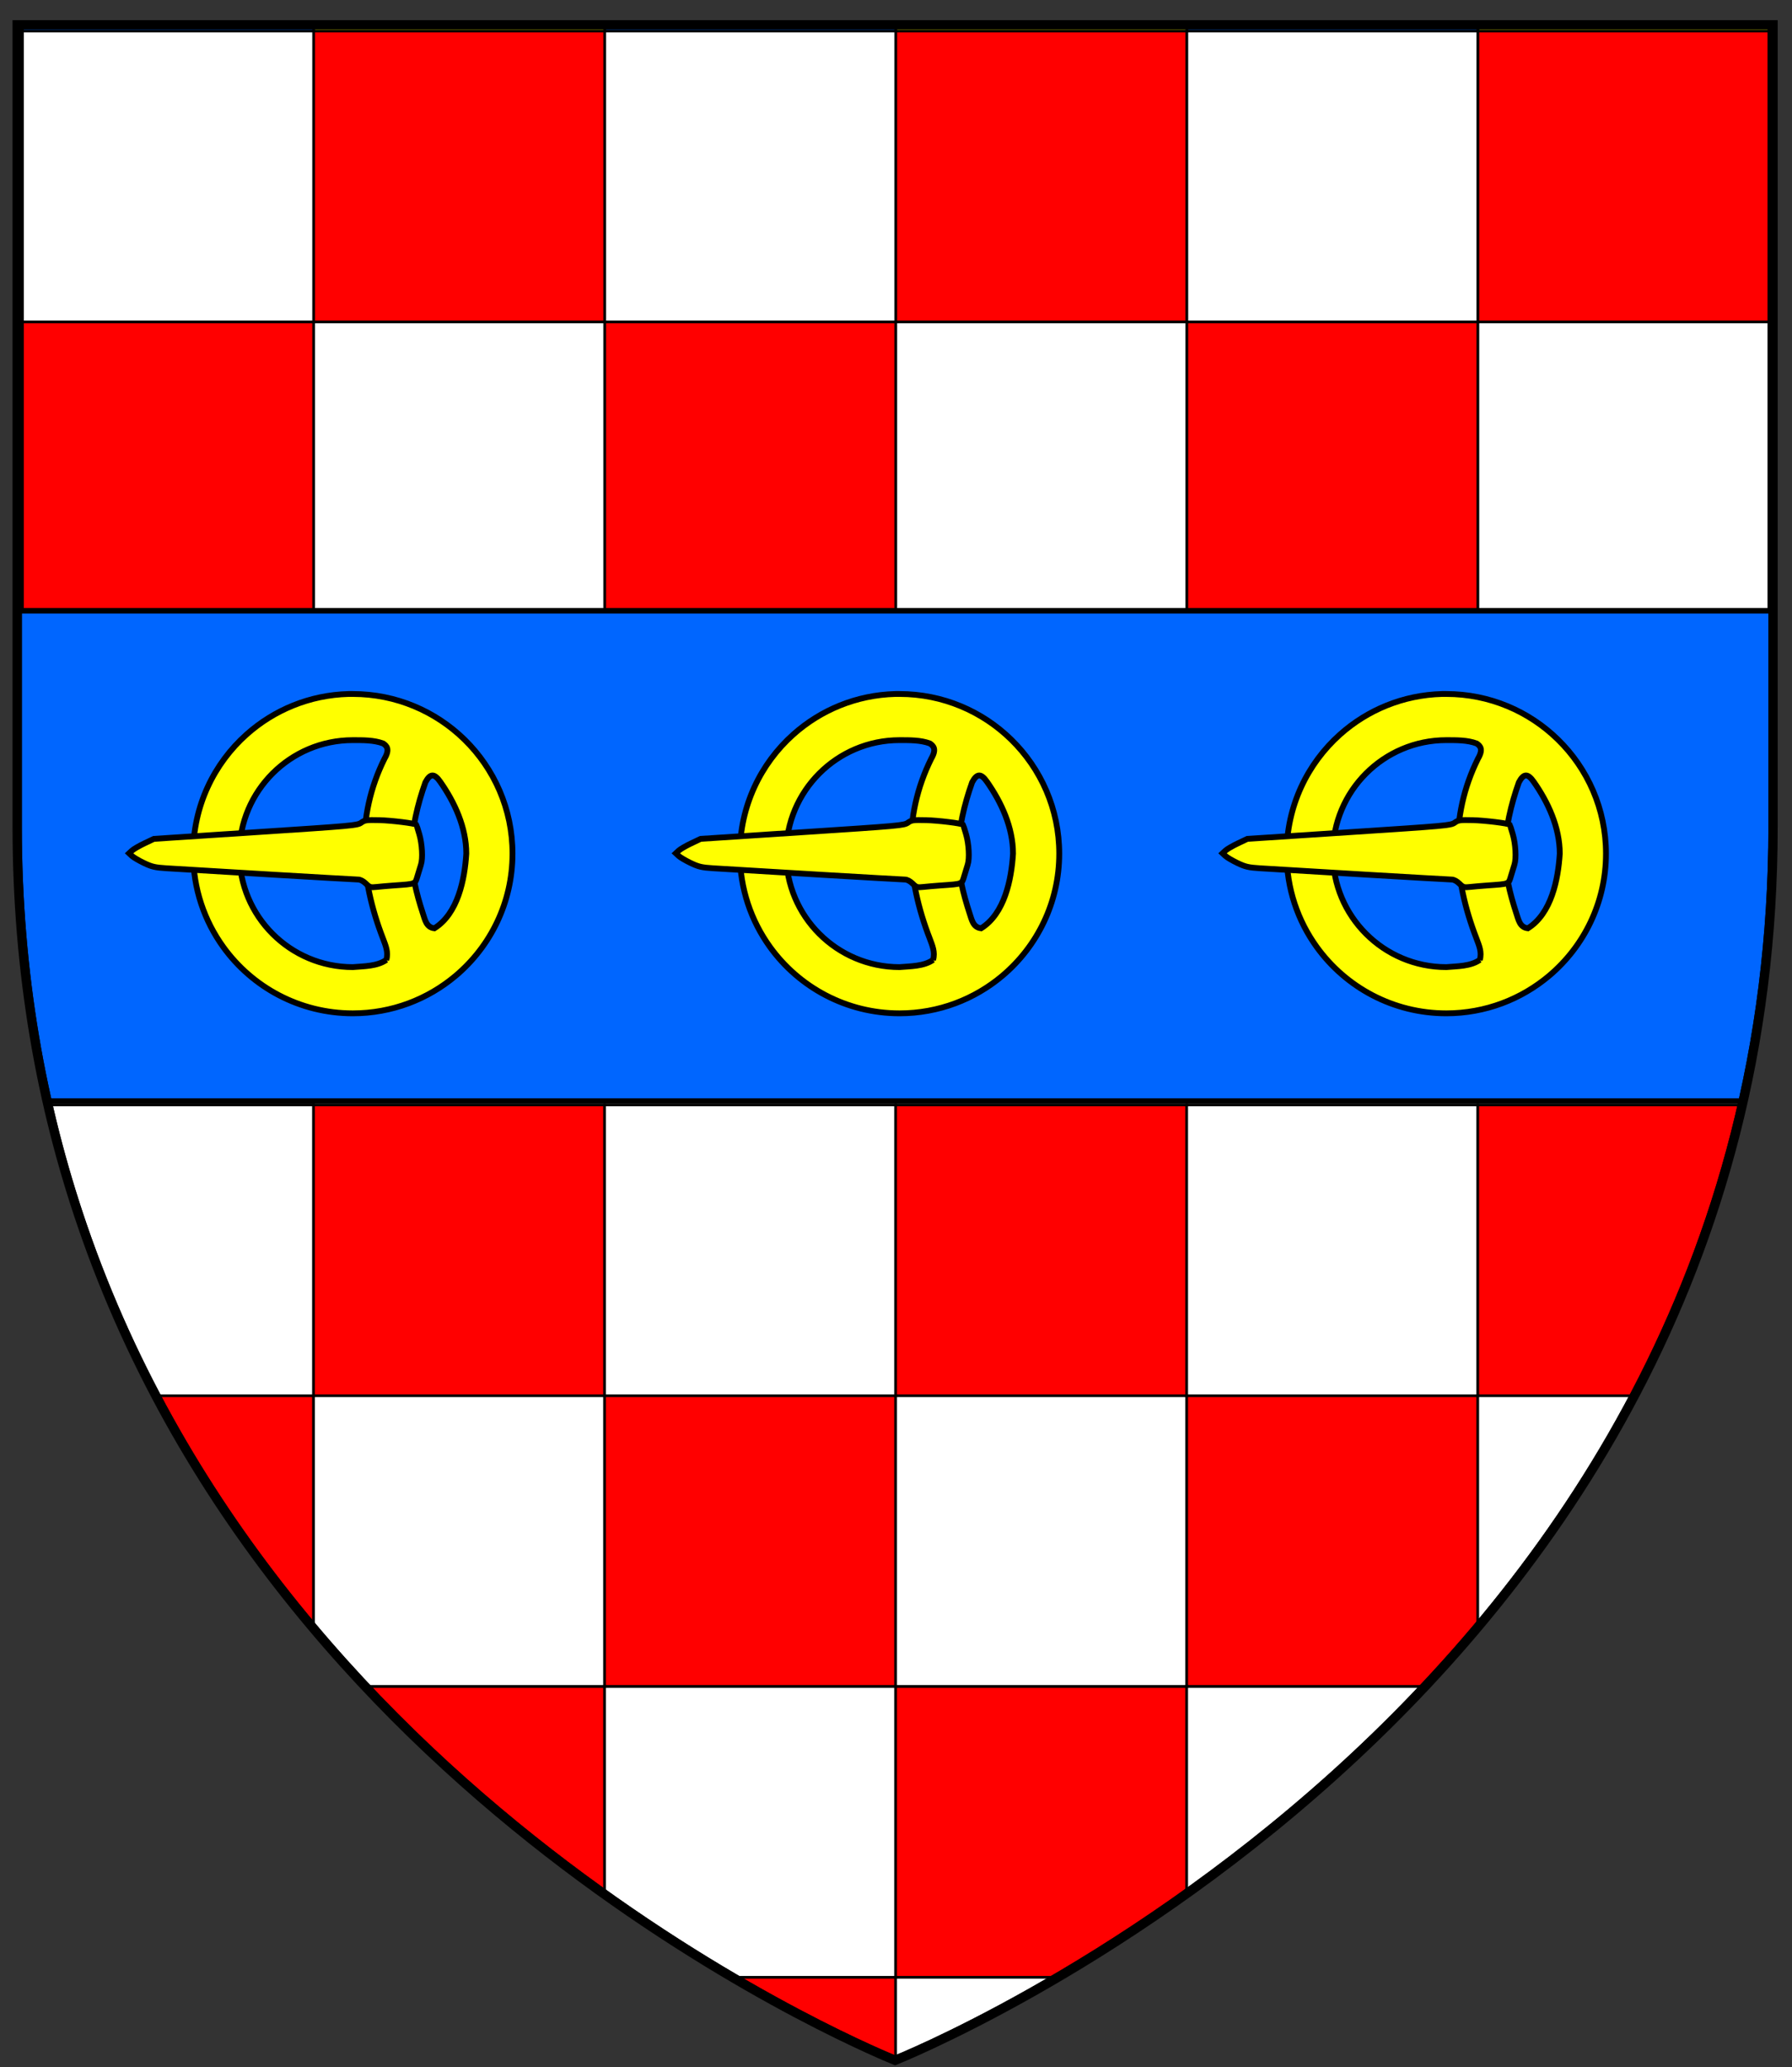 <?xml version="1.0" encoding="UTF-8" standalone="no"?>
<!-- Created with Inkscape (http://www.inkscape.org/) -->

<svg
   xmlns:dc="http://purl.org/dc/elements/1.1/"
   xmlns:cc="http://creativecommons.org/ns#"
   xmlns:rdf="http://www.w3.org/1999/02/22-rdf-syntax-ns#"
   xmlns:svg="http://www.w3.org/2000/svg"
   xmlns="http://www.w3.org/2000/svg"
   xmlns:xlink="http://www.w3.org/1999/xlink"
   xmlns:sodipodi="http://sodipodi.sourceforge.net/DTD/sodipodi-0.dtd"
   xmlns:inkscape="http://www.inkscape.org/namespaces/inkscape"
   width="163mm"
   height="188mm"
   viewBox="0 0 163 188"
   version="1.1"
   id="svg8"
   inkscape:version="0.92.2 (5c3e80d, 2017-08-06)"
   sodipodi:docname="Gedding arms.svg">
  <rect x="0" y="0" width="163" height="188" fill="#333333" stroke="none"/>
  <defs
     id="defs2">
    <clipPath
       clipPathUnits="userSpaceOnUse"
       id="clipPath6207">
      <g
         id="g6211"
         inkscape:label="Layer 1"
         transform="matrix(0.282,0,0,0.282,-18.614,73.196)"
         style="fill:none">
        <path
           sodipodi:nodetypes="ccscssc"
           inkscape:connector-curvature="0"
           id="path6209"
           d="M 79.678,149.817 H 646.036 v 258.584 c 0,285.486 -283.178,397.82 -283.178,397.82 0,0 -196.716,-78.036 -262.234,-269.318 C 87.533,498.684 79.678,455.944 79.678,408.401 Z"
           style="opacity:1;fill:none;fill-opacity:1;fill-rule:nonzero;stroke:#000000;stroke-width:3;stroke-linecap:round;stroke-miterlimit:4;stroke-dasharray:none;stroke-opacity:1" />
      </g>
    </clipPath>
    <clipPath
       clipPathUnits="userSpaceOnUse"
       id="clipPath6369">
      <g
         id="g6373"
         inkscape:label="Layer 1"
         transform="matrix(0.282,0,0,0.282,-19.836,70.351)"
         style="fill:none">
        <path
           sodipodi:nodetypes="ccscssc"
           inkscape:connector-curvature="0"
           id="path6371"
           d="M 79.678,149.817 H 646.036 v 258.584 c 0,285.486 -283.178,397.82 -283.178,397.82 0,0 -196.716,-78.036 -262.234,-269.318 C 87.533,498.684 79.678,455.944 79.678,408.401 Z"
           style="opacity:1;fill:none;fill-opacity:1;fill-rule:nonzero;stroke:#000000;stroke-width:3;stroke-linecap:round;stroke-miterlimit:4;stroke-dasharray:none;stroke-opacity:1" />
      </g>
    </clipPath>
    <clipPath
       clipPathUnits="userSpaceOnUse"
       id="clipPath6551">
      <g
         id="g6555"
         inkscape:label="Layer 1"
         transform="matrix(0.282,0,0,0.282,-22.657,68.235)"
         style="fill:none">
        <path
           sodipodi:nodetypes="ccscssc"
           inkscape:connector-curvature="0"
           id="path6553"
           d="M 79.678,149.817 H 646.036 v 258.584 c 0,285.486 -283.178,397.82 -283.178,397.82 0,0 -196.716,-78.036 -262.234,-269.318 C 87.533,498.684 79.678,455.944 79.678,408.401 Z"
           style="opacity:1;fill:none;fill-opacity:1;fill-rule:nonzero;stroke:#000000;stroke-width:3;stroke-linecap:round;stroke-miterlimit:4;stroke-dasharray:none;stroke-opacity:1" />
      </g>
    </clipPath>
    <clipPath
       id="clipPath23980"
       clipPathUnits="userSpaceOnUse">
      <g
         style="fill:none"
         transform="matrix(0.282,0,0,0.282,-20.907,69.41)"
         inkscape:label="Layer 1"
         id="g23984">
        <path
           style="opacity:1;fill:none;fill-opacity:1;fill-rule:nonzero;stroke:#000000;stroke-width:3;stroke-linecap:round;stroke-miterlimit:4;stroke-dasharray:none;stroke-opacity:1"
           d="M 79.678,149.817 H 646.036 v 258.584 c 0,285.486 -283.178,397.82 -283.178,397.82 0,0 -196.716,-78.036 -262.234,-269.318 C 87.533,498.684 79.678,455.944 79.678,408.401 Z"
           id="path23982"
           inkscape:connector-curvature="0"
           sodipodi:nodetypes="ccscssc" />
      </g>
    </clipPath>
    <clipPath
       id="clipPath23980-6"
       clipPathUnits="userSpaceOnUse">
      <g
         style="fill:none"
         transform="matrix(0.282,0,0,0.282,-20.907,69.41)"
         inkscape:label="Layer 1"
         id="g23984-0">
        <path
           style="opacity:1;fill:none;fill-opacity:1;fill-rule:nonzero;stroke:#000000;stroke-width:3;stroke-linecap:round;stroke-miterlimit:4;stroke-dasharray:none;stroke-opacity:1"
           d="M 79.678,149.817 H 646.036 v 258.584 c 0,285.486 -283.178,397.82 -283.178,397.82 0,0 -196.716,-78.036 -262.234,-269.318 C 87.533,498.684 79.678,455.944 79.678,408.401 Z"
           id="path23982-0"
           inkscape:connector-curvature="0"
           sodipodi:nodetypes="ccscssc" />
      </g>
    </clipPath>
    <linearGradient
       id="linearGradient2893">
      <stop
         id="stop2895"
         offset="0"
         style="stop-color:white;stop-opacity:0.314;" />
      <stop
         style="stop-color:white;stop-opacity:0.251;"
         offset="0.19"
         id="stop2897" />
      <stop
         id="stop2901"
         offset="0.6"
         style="stop-color:#6b6b6b;stop-opacity:0.125;" />
      <stop
         id="stop2899"
         offset="1"
         style="stop-color:black;stop-opacity:0.125;" />
    </linearGradient>
    <linearGradient
       id="linearGradient2885">
      <stop
         style="stop-color:white;stop-opacity:1;"
         offset="0"
         id="stop2887" />
      <stop
         id="stop2891"
         offset="0.229"
         style="stop-color:white;stop-opacity:1;" />
      <stop
         style="stop-color:black;stop-opacity:1;"
         offset="1"
         id="stop2889" />
    </linearGradient>
    <linearGradient
       id="linearGradient2955">
      <stop
         style="stop-color:#fd0000;stop-opacity:1;"
         offset="0"
         id="stop2867" />
      <stop
         id="stop2873"
         offset="0.5"
         style="stop-color:#e77275;stop-opacity:0.659;" />
      <stop
         id="stop2959"
         offset="1"
         style="stop-color:black;stop-opacity:0.323;" />
    </linearGradient>
    <radialGradient
       gradientUnits="userSpaceOnUse"
       gradientTransform="matrix(-4.167939e-4,2.183,-1.884,-3.599562e-4,615.597,-289.121)"
       r="300"
       fy="218.901"
       fx="225.524"
       cy="218.901"
       cx="225.524"
       id="radialGradient2961"
       xlink:href="#linearGradient2955"
       inkscape:collect="always" />
    <polygon
       points="0,-1 0.588,0.809 -0.951,-0.309 0.951,-0.309 -0.588,0.809 0,-1 "
       transform="scale(53,53)"
       id="star" />
    <clipPath
       id="clip">
      <path
         id="path10"
         d="M 0,-200 L 0,600 L 300,600 L 300,-200 L 0,-200 z " />
    </clipPath>
    <radialGradient
       r="300"
       fy="218.901"
       fx="225.524"
       cy="218.901"
       cx="225.524"
       gradientTransform="matrix(-4.167939e-4,2.183,-1.884,-3.599562e-4,615.597,-289.121)"
       gradientUnits="userSpaceOnUse"
       id="radialGradient1911"
       xlink:href="#linearGradient2955"
       inkscape:collect="always" />
    <radialGradient
       r="300"
       fy="218.901"
       fx="225.524"
       cy="218.901"
       cx="225.524"
       gradientTransform="matrix(0,1.749,-1.593,-1.049767e-7,551.788,-191.29)"
       gradientUnits="userSpaceOnUse"
       id="radialGradient2865"
       xlink:href="#linearGradient2955"
       inkscape:collect="always" />
    <radialGradient
       r="300"
       fy="218.901"
       fx="225.524"
       cy="218.901"
       cx="225.524"
       gradientTransform="matrix(0,1.386,-1.323,-5.741131e-8,-158.082,-109.541)"
       gradientUnits="userSpaceOnUse"
       id="radialGradient2871"
       xlink:href="#linearGradient2955"
       inkscape:collect="always" />
    <radialGradient
       r="300"
       fy="226.331"
       fx="221.445"
       cy="226.331"
       cx="221.445"
       gradientTransform="matrix(1.353,0,0,1.349,-77.629,-85.747)"
       gradientUnits="userSpaceOnUse"
       id="radialGradient3163"
       xlink:href="#linearGradient2893"
       inkscape:collect="always" />
    <radialGradient
       cx="221.445"
       cy="226.331"
       r="300"
       fx="221.445"
       fy="226.331"
       id="radialGradient9547"
       xlink:href="#linearGradient2893"
       gradientUnits="userSpaceOnUse"
       gradientTransform="matrix(1.353,0,0,1.349,-77.629,-85.747)" />
    <radialGradient
       cx="225.524"
       cy="218.901"
       r="300"
       fx="225.524"
       fy="218.901"
       id="radialGradient9545"
       xlink:href="#linearGradient2955"
       gradientUnits="userSpaceOnUse"
       gradientTransform="matrix(0,1.386,-1.323,-5.741131e-8,-158.082,-109.541)" />
    <radialGradient
       cx="225.524"
       cy="218.901"
       r="300"
       fx="225.524"
       fy="218.901"
       id="radialGradient9543"
       xlink:href="#linearGradient2955"
       gradientUnits="userSpaceOnUse"
       gradientTransform="matrix(0,1.749,-1.593,-1.049767e-7,551.788,-191.29)" />
    <radialGradient
       cx="225.524"
       cy="218.901"
       r="300"
       fx="225.524"
       fy="218.901"
       id="radialGradient9541"
       xlink:href="#linearGradient2955"
       gradientUnits="userSpaceOnUse"
       gradientTransform="matrix(-4.167939e-4,2.183,-1.884,-3.599562e-4,615.597,-289.121)" />
    <clipPath
       id="clipPath9537">
      <path
         d="M 0,-200 L 0,600 L 300,600 L 300,-200 L 0,-200 z "
         id="path9539" />
    </clipPath>
    <polygon
       points="0,-1 0.588,0.809 -0.951,-0.309 0.951,-0.309 -0.588,0.809 0,-1 "
       transform="scale(53,53)"
       id="polygon9535" />
    <radialGradient
       cx="225.524"
       cy="218.901"
       r="300"
       fx="225.524"
       fy="218.901"
       id="radialGradient9533"
       xlink:href="#linearGradient2955"
       gradientUnits="userSpaceOnUse"
       gradientTransform="matrix(-4.167939e-4,2.183,-1.884,-3.599562e-4,615.597,-289.121)" />
    <clipPath
       clipPathUnits="userSpaceOnUse"
       id="clipPath9552">
      <g
         id="g9556"
         inkscape:label="Layer 1"
         transform="matrix(0.282,0,0,0.282,-818.899,-9.919)"
         style="fill:none">
        <path
           sodipodi:nodetypes="ccscssc"
           inkscape:connector-curvature="0"
           id="path9554"
           d="M 79.678,149.817 H 646.036 v 258.584 c 0,285.486 -283.178,397.82 -283.178,397.82 0,0 -196.716,-78.036 -262.234,-269.318 C 87.533,498.684 79.678,455.944 79.678,408.401 Z"
           style="opacity:1;fill:none;fill-opacity:1;fill-rule:nonzero;stroke:#000000;stroke-width:3;stroke-linecap:round;stroke-miterlimit:4;stroke-dasharray:none;stroke-opacity:1" />
      </g>
    </clipPath>
  </defs>
  <sodipodi:namedview
     id="base"
     pagecolor="#ffffff"
     bordercolor="#666666"
     borderopacity="1.0"
     inkscape:pageopacity="0.0"
     inkscape:pageshadow="2"
     inkscape:zoom="1.061148"
     inkscape:cx="308.0315"
     inkscape:cy="355.27559"
     inkscape:document-units="mm"
     inkscape:current-layer="layer1"
     showgrid="false"
     inkscape:window-width="1920"
     inkscape:window-height="986"
     inkscape:window-x="-11"
     inkscape:window-y="-11"
     inkscape:window-maximized="1"
     inkscape:snap-global="true" />
  <g
     inkscape:label="Layer 1"
     inkscape:groupmode="layer"
     id="layer1"
     transform="translate(0,-109)">
    <g
       id="g9712"
       transform="translate(797.993,78.93)">
      <g
         clip-path="url(#clipPath9552)"
         id="g9550">
        <g
           id="g8698">
          <g
             transform="translate(206.038,-26.216)"
             id="g7542">
            <path
               style="opacity:1;fill:#ffffff;fill-opacity:1;fill-rule:nonzero;stroke:#000000;stroke-width:0.847;stroke-linecap:round;stroke-miterlimit:4;stroke-dasharray:none;stroke-opacity:1"
               d="m -1002.481,156.229 h 159.839 v 72.978 c 0,80.571 -79.919,112.274 -79.919,112.274 0,0 -55.517,-22.023 -74.008,-76.008 -3.695,-10.786 -5.911,-22.849 -5.911,-36.266 z"
               id="rect8179-5-9-4-4-2"
               inkscape:connector-curvature="0"
               sodipodi:nodetypes="ccscssc" />
            <path
               inkscape:connector-curvature="0"
               id="rect46014-2-7"
               d="m -1001.982,156.772 h 26.473 v 26.444 h -26.473 z"
               style="fill:#ffff00;fill-rule:evenodd;stroke:#000000;stroke-width:0.237;stroke-linecap:butt;stroke-linejoin:miter;stroke-miterlimit:4;stroke-dasharray:none;stroke-opacity:1" />
            <path
               inkscape:connector-curvature="0"
               id="use46016-8-7"
               d="m -1001.982,156.772 h 26.473 v 26.444 h -26.473 z"
               style="fill:#ffffff;fill-rule:evenodd;stroke:#000000;stroke-width:0.237;stroke-linecap:butt;stroke-linejoin:miter;stroke-miterlimit:4;stroke-dasharray:none;stroke-opacity:1" />
            <path
               inkscape:connector-curvature="0"
               id="use46018-9-5"
               d="m -1001.982,183.216 h 26.473 v 26.444 h -26.473 z"
               style="fill:#ff0000;fill-rule:evenodd;stroke:#000000;stroke-width:0.237;stroke-linecap:butt;stroke-linejoin:miter;stroke-miterlimit:4;stroke-dasharray:none;stroke-opacity:1" />
            <path
               inkscape:connector-curvature="0"
               id="use46020-7-6"
               d="m -1001.982,209.66 h 26.473 v 26.444 h -26.473 z"
               style="fill:#ffff00;fill-rule:evenodd;stroke:#000000;stroke-width:0.237;stroke-linecap:butt;stroke-linejoin:miter;stroke-miterlimit:4;stroke-dasharray:none;stroke-opacity:1" />
            <path
               inkscape:connector-curvature="0"
               id="use46022-0-9"
               d="m -1001.982,236.104 h 26.473 v 26.444 h -26.473 z"
               style="fill:#0066ff;fill-rule:evenodd;stroke:#000000;stroke-width:0.237;stroke-linecap:butt;stroke-linejoin:miter;stroke-miterlimit:4;stroke-dasharray:none;stroke-opacity:1" />
            <path
               inkscape:connector-curvature="0"
               id="use46024-9-0"
               d="m -1001.982,262.548 h 26.473 v 26.444 h -26.473 z"
               style="fill:#ffff00;fill-rule:evenodd;stroke:#000000;stroke-width:0.237;stroke-linecap:butt;stroke-linejoin:miter;stroke-miterlimit:4;stroke-dasharray:none;stroke-opacity:1" />
            <path
               inkscape:connector-curvature="0"
               id="use46026-9-7"
               d="m -1001.982,288.992 h 26.473 v 26.444 h -26.473 z"
               style="fill:#0066ff;fill-rule:evenodd;stroke:#000000;stroke-width:0.237;stroke-linecap:butt;stroke-linejoin:miter;stroke-miterlimit:4;stroke-dasharray:none;stroke-opacity:1" />
            <path
               inkscape:connector-curvature="0"
               id="use46028-3-78"
               d="m -1001.982,315.436 h 26.473 v 26.444 h -26.473 z"
               style="fill:#ffff00;fill-rule:evenodd;stroke:#000000;stroke-width:0.237;stroke-linecap:butt;stroke-linejoin:miter;stroke-miterlimit:4;stroke-dasharray:none;stroke-opacity:1" />
            <path
               inkscape:connector-curvature="0"
               id="use46030-7-2"
               d="m -1001.982,341.88 h 26.473 v 26.444 h -26.473 z"
               style="fill:#ffff00;fill-rule:evenodd;stroke:#000000;stroke-width:0.237;stroke-linecap:butt;stroke-linejoin:miter;stroke-miterlimit:4;stroke-dasharray:none;stroke-opacity:1" />
            <path
               inkscape:connector-curvature="0"
               id="use46032-6-6"
               d="m -1001.982,368.324 h 26.473 v 26.444 h -26.473 z"
               style="fill:#ffff00;fill-rule:evenodd;stroke:#000000;stroke-width:0.237;stroke-linecap:butt;stroke-linejoin:miter;stroke-miterlimit:4;stroke-dasharray:none;stroke-opacity:1" />
            <path
               inkscape:connector-curvature="0"
               id="use46034-6-7"
               d="m -1001.982,394.768 h 26.473 v 26.444 h -26.473 z"
               style="fill:#ffff00;fill-rule:evenodd;stroke:#000000;stroke-width:0.237;stroke-linecap:butt;stroke-linejoin:miter;stroke-miterlimit:4;stroke-dasharray:none;stroke-opacity:1" />
            <path
               inkscape:connector-curvature="0"
               id="use46038-6-6"
               d="m -975.508,156.772 h 26.473 v 26.444 h -26.473 z"
               style="fill:#ff0000;fill-rule:evenodd;stroke:#000000;stroke-width:0.237;stroke-linecap:butt;stroke-linejoin:miter;stroke-miterlimit:4;stroke-dasharray:none;stroke-opacity:1" />
            <path
               inkscape:connector-curvature="0"
               id="use46040-9-7"
               d="m -975.508,183.216 h 26.473 v 26.444 h -26.473 z"
               style="fill:#ffffff;fill-rule:evenodd;stroke:#000000;stroke-width:0.237;stroke-linecap:butt;stroke-linejoin:miter;stroke-miterlimit:4;stroke-dasharray:none;stroke-opacity:1" />
            <path
               inkscape:connector-curvature="0"
               id="use46042-2-7"
               d="m -975.508,209.66 h 26.473 v 26.444 h -26.473 z"
               style="fill:#ff0000;fill-rule:evenodd;stroke:#000000;stroke-width:0.237;stroke-linecap:butt;stroke-linejoin:miter;stroke-miterlimit:4;stroke-dasharray:none;stroke-opacity:1" />
            <path
               inkscape:connector-curvature="0"
               id="use46044-8-9"
               d="m -975.508,236.104 h 26.473 v 26.444 h -26.473 z"
               style="fill:#ffff00;fill-rule:evenodd;stroke:#000000;stroke-width:0.237;stroke-linecap:butt;stroke-linejoin:miter;stroke-miterlimit:4;stroke-dasharray:none;stroke-opacity:1" />
            <path
               inkscape:connector-curvature="0"
               id="use46046-1-7"
               d="m -975.508,262.548 h 26.473 v 26.444 h -26.473 z"
               style="fill:#0066ff;fill-rule:evenodd;stroke:#000000;stroke-width:0.237;stroke-linecap:butt;stroke-linejoin:miter;stroke-miterlimit:4;stroke-dasharray:none;stroke-opacity:1" />
            <path
               inkscape:connector-curvature="0"
               id="use46048-0-6"
               d="m -975.508,288.992 h 26.473 v 26.444 h -26.473 z"
               style="fill:#ffff00;fill-rule:evenodd;stroke:#000000;stroke-width:0.237;stroke-linecap:butt;stroke-linejoin:miter;stroke-miterlimit:4;stroke-dasharray:none;stroke-opacity:1" />
            <path
               inkscape:connector-curvature="0"
               id="use46050-3-1"
               d="m -975.508,315.436 h 26.473 v 26.444 h -26.473 z"
               style="fill:#0066ff;fill-rule:evenodd;stroke:#000000;stroke-width:0.237;stroke-linecap:butt;stroke-linejoin:miter;stroke-miterlimit:4;stroke-dasharray:none;stroke-opacity:1" />
            <path
               inkscape:connector-curvature="0"
               id="use46052-6-18"
               d="m -975.508,341.88 h 26.473 v 26.444 h -26.473 z"
               style="fill:#ffff00;fill-rule:evenodd;stroke:#000000;stroke-width:0.237;stroke-linecap:butt;stroke-linejoin:miter;stroke-miterlimit:4;stroke-dasharray:none;stroke-opacity:1" />
            <path
               inkscape:connector-curvature="0"
               id="use46054-4-7"
               d="m -975.508,368.324 h 26.473 v 26.444 h -26.473 z"
               style="fill:#ffff00;fill-rule:evenodd;stroke:#000000;stroke-width:0.237;stroke-linecap:butt;stroke-linejoin:miter;stroke-miterlimit:4;stroke-dasharray:none;stroke-opacity:1" />
            <path
               inkscape:connector-curvature="0"
               id="use46056-9-5"
               d="m -975.508,394.768 h 26.473 v 26.444 h -26.473 z"
               style="fill:#ffff00;fill-rule:evenodd;stroke:#000000;stroke-width:0.237;stroke-linecap:butt;stroke-linejoin:miter;stroke-miterlimit:4;stroke-dasharray:none;stroke-opacity:1" />
            <path
               inkscape:connector-curvature="0"
               id="use46060-7-2"
               d="m -949.034,156.772 h 26.473 v 26.444 h -26.473 z"
               style="fill:#ffffff;fill-rule:evenodd;stroke:#000000;stroke-width:0.237;stroke-linecap:butt;stroke-linejoin:miter;stroke-miterlimit:4;stroke-dasharray:none;stroke-opacity:1" />
            <path
               inkscape:connector-curvature="0"
               id="use46062-2-7"
               d="m -949.034,183.216 h 26.473 v 26.444 h -26.473 z"
               style="fill:#ff0000;fill-rule:evenodd;stroke:#000000;stroke-width:0.237;stroke-linecap:butt;stroke-linejoin:miter;stroke-miterlimit:4;stroke-dasharray:none;stroke-opacity:1" />
            <path
               inkscape:connector-curvature="0"
               id="use46064-0-5"
               d="m -949.034,209.66 h 26.473 v 26.444 h -26.473 z"
               style="fill:#ffffff;fill-rule:evenodd;stroke:#000000;stroke-width:0.237;stroke-linecap:butt;stroke-linejoin:miter;stroke-miterlimit:4;stroke-dasharray:none;stroke-opacity:1" />
            <path
               inkscape:connector-curvature="0"
               id="use46066-5-5"
               d="m -949.034,236.104 h 26.473 v 26.444 h -26.473 z"
               style="fill:#ff0000;fill-rule:evenodd;stroke:#000000;stroke-width:0.237;stroke-linecap:butt;stroke-linejoin:miter;stroke-miterlimit:4;stroke-dasharray:none;stroke-opacity:1" />
            <path
               inkscape:connector-curvature="0"
               id="use46068-5-5"
               d="m -949.034,262.548 h 26.473 v 26.444 h -26.473 z"
               style="fill:#ffff00;fill-rule:evenodd;stroke:#000000;stroke-width:0.237;stroke-linecap:butt;stroke-linejoin:miter;stroke-miterlimit:4;stroke-dasharray:none;stroke-opacity:1" />
            <path
               inkscape:connector-curvature="0"
               id="use46070-1-3"
               d="m -949.034,288.992 h 26.473 v 26.444 h -26.473 z"
               style="fill:#0066ff;fill-rule:evenodd;stroke:#000000;stroke-width:0.237;stroke-linecap:butt;stroke-linejoin:miter;stroke-miterlimit:4;stroke-dasharray:none;stroke-opacity:1" />
            <path
               inkscape:connector-curvature="0"
               id="use46072-4-1"
               d="m -949.034,315.436 h 26.473 v 26.444 h -26.473 z"
               style="fill:#ffff00;fill-rule:evenodd;stroke:#000000;stroke-width:0.237;stroke-linecap:butt;stroke-linejoin:miter;stroke-miterlimit:4;stroke-dasharray:none;stroke-opacity:1" />
            <path
               inkscape:connector-curvature="0"
               id="use46074-0-40"
               d="m -949.034,341.88 h 26.473 v 26.444 h -26.473 z"
               style="fill:#ffff00;fill-rule:evenodd;stroke:#000000;stroke-width:0.237;stroke-linecap:butt;stroke-linejoin:miter;stroke-miterlimit:4;stroke-dasharray:none;stroke-opacity:1" />
            <path
               inkscape:connector-curvature="0"
               id="use46076-4-5"
               d="m -949.034,368.324 h 26.473 v 26.444 h -26.473 z"
               style="fill:#ffff00;fill-rule:evenodd;stroke:#000000;stroke-width:0.237;stroke-linecap:butt;stroke-linejoin:miter;stroke-miterlimit:4;stroke-dasharray:none;stroke-opacity:1" />
            <path
               inkscape:connector-curvature="0"
               id="use46078-7-6"
               d="m -949.034,394.768 h 26.473 v 26.444 h -26.473 z"
               style="fill:#ffff00;fill-rule:evenodd;stroke:#000000;stroke-width:0.237;stroke-linecap:butt;stroke-linejoin:miter;stroke-miterlimit:4;stroke-dasharray:none;stroke-opacity:1" />
            <path
               inkscape:connector-curvature="0"
               id="use46082-1-30"
               d="m -922.561,156.772 h 26.473 v 26.444 h -26.473 z"
               style="fill:#ff0000;fill-rule:evenodd;stroke:#000000;stroke-width:0.237;stroke-linecap:butt;stroke-linejoin:miter;stroke-miterlimit:4;stroke-dasharray:none;stroke-opacity:1" />
            <path
               inkscape:connector-curvature="0"
               id="use46084-5-8"
               d="m -922.561,183.216 h 26.473 v 26.444 h -26.473 z"
               style="fill:#ffffff;fill-rule:evenodd;stroke:#000000;stroke-width:0.237;stroke-linecap:butt;stroke-linejoin:miter;stroke-miterlimit:4;stroke-dasharray:none;stroke-opacity:1" />
            <path
               inkscape:connector-curvature="0"
               id="use46086-7-33"
               d="m -922.561,209.66 h 26.473 v 26.444 h -26.473 z"
               style="fill:#ff0000;fill-rule:evenodd;stroke:#000000;stroke-width:0.237;stroke-linecap:butt;stroke-linejoin:miter;stroke-miterlimit:4;stroke-dasharray:none;stroke-opacity:1" />
            <path
               inkscape:connector-curvature="0"
               id="use46088-3-2"
               d="m -922.561,236.104 h 26.473 v 26.444 h -26.473 z"
               style="fill:#ffffff;fill-rule:evenodd;stroke:#000000;stroke-width:0.237;stroke-linecap:butt;stroke-linejoin:miter;stroke-miterlimit:4;stroke-dasharray:none;stroke-opacity:1" />
            <path
               inkscape:connector-curvature="0"
               id="use46090-5-4"
               d="m -922.561,262.548 h 26.473 v 26.444 h -26.473 z"
               style="fill:#0066ff;fill-rule:evenodd;stroke:#000000;stroke-width:0.237;stroke-linecap:butt;stroke-linejoin:miter;stroke-miterlimit:4;stroke-dasharray:none;stroke-opacity:1" />
            <path
               inkscape:connector-curvature="0"
               id="use46092-7-3"
               d="m -922.561,288.992 h 26.473 v 26.444 h -26.473 z"
               style="fill:#ffff00;fill-rule:evenodd;stroke:#000000;stroke-width:0.237;stroke-linecap:butt;stroke-linejoin:miter;stroke-miterlimit:4;stroke-dasharray:none;stroke-opacity:1" />
            <path
               inkscape:connector-curvature="0"
               id="use46094-4-0"
               d="m -922.561,315.436 h 26.473 v 26.444 h -26.473 z"
               style="fill:#0066ff;fill-rule:evenodd;stroke:#000000;stroke-width:0.237;stroke-linecap:butt;stroke-linejoin:miter;stroke-miterlimit:4;stroke-dasharray:none;stroke-opacity:1" />
            <path
               inkscape:connector-curvature="0"
               id="use46096-9-7"
               d="m -922.561,341.88 h 26.473 v 26.444 h -26.473 z"
               style="fill:#ffff00;fill-rule:evenodd;stroke:#000000;stroke-width:0.237;stroke-linecap:butt;stroke-linejoin:miter;stroke-miterlimit:4;stroke-dasharray:none;stroke-opacity:1" />
            <path
               inkscape:connector-curvature="0"
               id="use46098-8-0"
               d="m -922.561,368.324 h 26.473 v 26.444 h -26.473 z"
               style="fill:#ffff00;fill-rule:evenodd;stroke:#000000;stroke-width:0.237;stroke-linecap:butt;stroke-linejoin:miter;stroke-miterlimit:4;stroke-dasharray:none;stroke-opacity:1" />
            <path
               inkscape:connector-curvature="0"
               id="use46100-9-8"
               d="m -922.561,394.768 h 26.473 v 26.444 h -26.473 z"
               style="fill:#ffff00;fill-rule:evenodd;stroke:#000000;stroke-width:0.237;stroke-linecap:butt;stroke-linejoin:miter;stroke-miterlimit:4;stroke-dasharray:none;stroke-opacity:1" />
            <path
               inkscape:connector-curvature="0"
               id="use46104-8-0"
               d="m -896.087,156.772 h 26.473 v 26.444 h -26.473 z"
               style="fill:#ffffff;fill-rule:evenodd;stroke:#000000;stroke-width:0.237;stroke-linecap:butt;stroke-linejoin:miter;stroke-miterlimit:4;stroke-dasharray:none;stroke-opacity:1" />
            <path
               inkscape:connector-curvature="0"
               id="use46106-0-1"
               d="m -896.087,183.216 h 26.473 v 26.444 h -26.473 z"
               style="fill:#ff0000;fill-rule:evenodd;stroke:#000000;stroke-width:0.237;stroke-linecap:butt;stroke-linejoin:miter;stroke-miterlimit:4;stroke-dasharray:none;stroke-opacity:1" />
            <path
               inkscape:connector-curvature="0"
               id="use46108-5-7"
               d="m -896.087,209.66 h 26.473 v 26.444 h -26.473 z"
               style="fill:#ffffff;fill-rule:evenodd;stroke:#000000;stroke-width:0.237;stroke-linecap:butt;stroke-linejoin:miter;stroke-miterlimit:4;stroke-dasharray:none;stroke-opacity:1" />
            <path
               inkscape:connector-curvature="0"
               id="use46110-4-9"
               d="m -896.087,236.104 h 26.473 v 26.444 h -26.473 z"
               style="fill:#0066ff;fill-rule:evenodd;stroke:#000000;stroke-width:0.237;stroke-linecap:butt;stroke-linejoin:miter;stroke-miterlimit:4;stroke-dasharray:none;stroke-opacity:1" />
            <path
               inkscape:connector-curvature="0"
               id="use46112-6-2"
               d="m -896.087,262.548 h 26.473 v 26.444 h -26.473 z"
               style="fill:#ffff00;fill-rule:evenodd;stroke:#000000;stroke-width:0.237;stroke-linecap:butt;stroke-linejoin:miter;stroke-miterlimit:4;stroke-dasharray:none;stroke-opacity:1" />
            <path
               inkscape:connector-curvature="0"
               id="use46114-0-0"
               d="m -896.087,288.992 h 26.473 v 26.444 h -26.473 z"
               style="fill:#0066ff;fill-rule:evenodd;stroke:#000000;stroke-width:0.237;stroke-linecap:butt;stroke-linejoin:miter;stroke-miterlimit:4;stroke-dasharray:none;stroke-opacity:1" />
            <path
               inkscape:connector-curvature="0"
               id="use46116-7-7"
               d="m -896.087,315.436 h 26.473 v 26.444 h -26.473 z"
               style="fill:#ffff00;fill-rule:evenodd;stroke:#000000;stroke-width:0.237;stroke-linecap:butt;stroke-linejoin:miter;stroke-miterlimit:4;stroke-dasharray:none;stroke-opacity:1" />
            <path
               inkscape:connector-curvature="0"
               id="use46118-2-3"
               d="m -896.087,341.88 h 26.473 v 26.444 h -26.473 z"
               style="fill:#ffff00;fill-rule:evenodd;stroke:#000000;stroke-width:0.237;stroke-linecap:butt;stroke-linejoin:miter;stroke-miterlimit:4;stroke-dasharray:none;stroke-opacity:1" />
            <path
               inkscape:connector-curvature="0"
               id="use46120-1-79"
               d="m -896.087,368.324 h 26.473 v 26.444 h -26.473 z"
               style="fill:#ffff00;fill-rule:evenodd;stroke:#000000;stroke-width:0.237;stroke-linecap:butt;stroke-linejoin:miter;stroke-miterlimit:4;stroke-dasharray:none;stroke-opacity:1" />
            <path
               inkscape:connector-curvature="0"
               id="use46122-6-0"
               d="m -896.087,394.768 h 26.473 v 26.444 h -26.473 z"
               style="fill:#ffff00;fill-rule:evenodd;stroke:#000000;stroke-width:0.237;stroke-linecap:butt;stroke-linejoin:miter;stroke-miterlimit:4;stroke-dasharray:none;stroke-opacity:1" />
            <path
               inkscape:connector-curvature="0"
               id="use46126-0-1"
               d="m -869.613,156.772 h 26.473 v 26.444 h -26.473 z"
               style="fill:#ff0000;fill-rule:evenodd;stroke:#000000;stroke-width:0.237;stroke-linecap:butt;stroke-linejoin:miter;stroke-miterlimit:4;stroke-dasharray:none;stroke-opacity:1" />
            <path
               inkscape:connector-curvature="0"
               id="use46128-4-2"
               d="m -869.613,183.216 h 26.473 v 26.444 h -26.473 z"
               style="fill:#ffffff;fill-rule:evenodd;stroke:#000000;stroke-width:0.237;stroke-linecap:butt;stroke-linejoin:miter;stroke-miterlimit:4;stroke-dasharray:none;stroke-opacity:1" />
            <path
               inkscape:connector-curvature="0"
               id="use46130-8-7"
               d="m -869.613,209.66 h 26.473 v 26.444 h -26.473 z"
               style="fill:#0066ff;fill-rule:evenodd;stroke:#000000;stroke-width:0.237;stroke-linecap:butt;stroke-linejoin:miter;stroke-miterlimit:4;stroke-dasharray:none;stroke-opacity:1" />
            <path
               inkscape:connector-curvature="0"
               id="use46132-2-9"
               d="m -869.613,236.104 h 26.473 v 26.444 h -26.473 z"
               style="fill:#ffff00;fill-rule:evenodd;stroke:#000000;stroke-width:0.237;stroke-linecap:butt;stroke-linejoin:miter;stroke-miterlimit:4;stroke-dasharray:none;stroke-opacity:1" />
            <path
               inkscape:connector-curvature="0"
               id="use46134-9-9"
               d="m -869.613,262.548 h 26.473 v 26.444 h -26.473 z"
               style="fill:#0066ff;fill-rule:evenodd;stroke:#000000;stroke-width:0.237;stroke-linecap:butt;stroke-linejoin:miter;stroke-miterlimit:4;stroke-dasharray:none;stroke-opacity:1" />
            <path
               inkscape:connector-curvature="0"
               id="use46136-0-7"
               d="m -869.613,288.992 h 26.473 v 26.444 h -26.473 z"
               style="fill:#ffff00;fill-rule:evenodd;stroke:#000000;stroke-width:0.237;stroke-linecap:butt;stroke-linejoin:miter;stroke-miterlimit:4;stroke-dasharray:none;stroke-opacity:1" />
            <path
               inkscape:connector-curvature="0"
               id="use46138-2-4"
               d="m -869.613,315.436 h 26.473 v 26.444 h -26.473 z"
               style="fill:#ffff00;fill-rule:evenodd;stroke:#000000;stroke-width:0.237;stroke-linecap:butt;stroke-linejoin:miter;stroke-miterlimit:4;stroke-dasharray:none;stroke-opacity:1" />
            <path
               inkscape:connector-curvature="0"
               id="use46140-2-6"
               d="m -869.613,341.88 h 26.473 v 26.444 h -26.473 z"
               style="fill:#ffff00;fill-rule:evenodd;stroke:#000000;stroke-width:0.237;stroke-linecap:butt;stroke-linejoin:miter;stroke-miterlimit:4;stroke-dasharray:none;stroke-opacity:1" />
            <path
               inkscape:connector-curvature="0"
               id="use46142-1-0"
               d="m -869.613,368.324 h 26.473 v 26.444 h -26.473 z"
               style="fill:#ffff00;fill-rule:evenodd;stroke:#000000;stroke-width:0.237;stroke-linecap:butt;stroke-linejoin:miter;stroke-miterlimit:4;stroke-dasharray:none;stroke-opacity:1" />
            <path
               inkscape:connector-curvature="0"
               id="use46144-7-8"
               d="m -869.613,394.768 h 26.473 v 26.444 h -26.473 z"
               style="fill:#ffff00;fill-rule:evenodd;stroke:#000000;stroke-width:0.237;stroke-linecap:butt;stroke-linejoin:miter;stroke-miterlimit:4;stroke-dasharray:none;stroke-opacity:1" />
          </g>
          <g
             transform="rotate(-180,-692.986,109.576)"
             id="g7686">
            <path
               style="opacity:1;fill:#ffffff;fill-opacity:1;fill-rule:nonzero;stroke:#000000;stroke-width:0.847;stroke-linecap:round;stroke-miterlimit:4;stroke-dasharray:none;stroke-opacity:1"
               d="m -749.368,132.828 h 159.839 v 72.978 c 0,80.571 -79.919,112.274 -79.919,112.274 0,0 -55.517,-22.023 -74.008,-76.008 -3.695,-10.786 -5.911,-22.849 -5.911,-36.266 z"
               id="rect8179-5-9-4-4"
               inkscape:connector-curvature="0"
               sodipodi:nodetypes="ccscssc" />
            <path
               inkscape:connector-curvature="0"
               id="rect46014-2"
               d="m -748.869,133.372 h 26.473 v 26.444 h -26.473 z"
               style="fill:#ffff00;fill-rule:evenodd;stroke:#000000;stroke-width:0.237;stroke-linecap:butt;stroke-linejoin:miter;stroke-miterlimit:4;stroke-dasharray:none;stroke-opacity:1" />
            <path
               inkscape:connector-curvature="0"
               id="use46016-8"
               d="m -748.869,133.372 h 26.473 v 26.444 h -26.473 z"
               style="fill:#ffffff;fill-rule:evenodd;stroke:#000000;stroke-width:0.237;stroke-linecap:butt;stroke-linejoin:miter;stroke-miterlimit:4;stroke-dasharray:none;stroke-opacity:1" />
            <path
               inkscape:connector-curvature="0"
               id="use46018-9"
               d="m -748.869,159.816 h 26.473 v 26.444 h -26.473 z"
               style="fill:#ff0000;fill-rule:evenodd;stroke:#000000;stroke-width:0.237;stroke-linecap:butt;stroke-linejoin:miter;stroke-miterlimit:4;stroke-dasharray:none;stroke-opacity:1" />
            <path
               inkscape:connector-curvature="0"
               id="use46020-7"
               d="m -748.869,186.26 h 26.473 v 26.444 h -26.473 z"
               style="fill:#ffff00;fill-rule:evenodd;stroke:#000000;stroke-width:0.237;stroke-linecap:butt;stroke-linejoin:miter;stroke-miterlimit:4;stroke-dasharray:none;stroke-opacity:1" />
            <path
               inkscape:connector-curvature="0"
               id="use46022-0"
               d="m -748.869,212.704 h 26.473 v 26.444 h -26.473 z"
               style="fill:#0066ff;fill-rule:evenodd;stroke:#000000;stroke-width:0.237;stroke-linecap:butt;stroke-linejoin:miter;stroke-miterlimit:4;stroke-dasharray:none;stroke-opacity:1" />
            <path
               inkscape:connector-curvature="0"
               id="use46024-9"
               d="m -748.869,239.148 h 26.473 v 26.444 h -26.473 z"
               style="fill:#ffff00;fill-rule:evenodd;stroke:#000000;stroke-width:0.237;stroke-linecap:butt;stroke-linejoin:miter;stroke-miterlimit:4;stroke-dasharray:none;stroke-opacity:1" />
            <path
               inkscape:connector-curvature="0"
               id="use46026-9"
               d="m -748.869,265.591 h 26.473 v 26.444 h -26.473 z"
               style="fill:#0066ff;fill-rule:evenodd;stroke:#000000;stroke-width:0.237;stroke-linecap:butt;stroke-linejoin:miter;stroke-miterlimit:4;stroke-dasharray:none;stroke-opacity:1" />
            <path
               inkscape:connector-curvature="0"
               id="use46028-3"
               d="m -748.869,292.035 h 26.473 v 26.444 h -26.473 z"
               style="fill:#ffff00;fill-rule:evenodd;stroke:#000000;stroke-width:0.237;stroke-linecap:butt;stroke-linejoin:miter;stroke-miterlimit:4;stroke-dasharray:none;stroke-opacity:1" />
            <path
               inkscape:connector-curvature="0"
               id="use46030-7"
               d="m -748.869,318.479 h 26.473 v 26.444 h -26.473 z"
               style="fill:#ffff00;fill-rule:evenodd;stroke:#000000;stroke-width:0.237;stroke-linecap:butt;stroke-linejoin:miter;stroke-miterlimit:4;stroke-dasharray:none;stroke-opacity:1" />
            <path
               inkscape:connector-curvature="0"
               id="use46032-6"
               d="m -748.869,344.923 h 26.473 v 26.444 h -26.473 z"
               style="fill:#ffff00;fill-rule:evenodd;stroke:#000000;stroke-width:0.237;stroke-linecap:butt;stroke-linejoin:miter;stroke-miterlimit:4;stroke-dasharray:none;stroke-opacity:1" />
            <path
               inkscape:connector-curvature="0"
               id="use46034-6"
               d="m -748.869,371.367 h 26.473 v 26.444 h -26.473 z"
               style="fill:#ffff00;fill-rule:evenodd;stroke:#000000;stroke-width:0.237;stroke-linecap:butt;stroke-linejoin:miter;stroke-miterlimit:4;stroke-dasharray:none;stroke-opacity:1" />
            <path
               inkscape:connector-curvature="0"
               id="use46038-6"
               d="m -722.396,133.372 h 26.473 v 26.444 h -26.473 z"
               style="fill:#ff0000;fill-rule:evenodd;stroke:#000000;stroke-width:0.237;stroke-linecap:butt;stroke-linejoin:miter;stroke-miterlimit:4;stroke-dasharray:none;stroke-opacity:1" />
            <path
               inkscape:connector-curvature="0"
               id="use46040-9"
               d="m -722.396,159.816 h 26.473 v 26.444 h -26.473 z"
               style="fill:#ffffff;fill-rule:evenodd;stroke:#000000;stroke-width:0.237;stroke-linecap:butt;stroke-linejoin:miter;stroke-miterlimit:4;stroke-dasharray:none;stroke-opacity:1" />
            <path
               inkscape:connector-curvature="0"
               id="use46042-2"
               d="m -722.396,186.26 h 26.473 v 26.444 h -26.473 z"
               style="fill:#0066ff;fill-rule:evenodd;stroke:#000000;stroke-width:0.237;stroke-linecap:butt;stroke-linejoin:miter;stroke-miterlimit:4;stroke-dasharray:none;stroke-opacity:1" />
            <path
               inkscape:connector-curvature="0"
               id="use46044-8"
               d="m -722.396,212.704 h 26.473 v 26.444 h -26.473 z"
               style="fill:#ffff00;fill-rule:evenodd;stroke:#000000;stroke-width:0.237;stroke-linecap:butt;stroke-linejoin:miter;stroke-miterlimit:4;stroke-dasharray:none;stroke-opacity:1" />
            <path
               inkscape:connector-curvature="0"
               id="use46046-1"
               d="m -722.396,239.148 h 26.473 v 26.444 h -26.473 z"
               style="fill:#0066ff;fill-rule:evenodd;stroke:#000000;stroke-width:0.237;stroke-linecap:butt;stroke-linejoin:miter;stroke-miterlimit:4;stroke-dasharray:none;stroke-opacity:1" />
            <path
               inkscape:connector-curvature="0"
               id="use46048-0"
               d="m -722.396,265.591 h 26.473 v 26.444 h -26.473 z"
               style="fill:#ffff00;fill-rule:evenodd;stroke:#000000;stroke-width:0.237;stroke-linecap:butt;stroke-linejoin:miter;stroke-miterlimit:4;stroke-dasharray:none;stroke-opacity:1" />
            <path
               inkscape:connector-curvature="0"
               id="use46050-3"
               d="m -722.396,292.035 h 26.473 v 26.444 h -26.473 z"
               style="fill:#0066ff;fill-rule:evenodd;stroke:#000000;stroke-width:0.237;stroke-linecap:butt;stroke-linejoin:miter;stroke-miterlimit:4;stroke-dasharray:none;stroke-opacity:1" />
            <path
               inkscape:connector-curvature="0"
               id="use46052-6"
               d="m -722.396,318.479 h 26.473 v 26.444 h -26.473 z"
               style="fill:#ffff00;fill-rule:evenodd;stroke:#000000;stroke-width:0.237;stroke-linecap:butt;stroke-linejoin:miter;stroke-miterlimit:4;stroke-dasharray:none;stroke-opacity:1" />
            <path
               inkscape:connector-curvature="0"
               id="use46054-4"
               d="m -722.396,344.923 h 26.473 v 26.444 h -26.473 z"
               style="fill:#ffff00;fill-rule:evenodd;stroke:#000000;stroke-width:0.237;stroke-linecap:butt;stroke-linejoin:miter;stroke-miterlimit:4;stroke-dasharray:none;stroke-opacity:1" />
            <path
               inkscape:connector-curvature="0"
               id="use46056-9"
               d="m -722.396,371.367 h 26.473 v 26.444 h -26.473 z"
               style="fill:#ffff00;fill-rule:evenodd;stroke:#000000;stroke-width:0.237;stroke-linecap:butt;stroke-linejoin:miter;stroke-miterlimit:4;stroke-dasharray:none;stroke-opacity:1" />
            <path
               inkscape:connector-curvature="0"
               id="use46060-7"
               d="m -695.922,133.372 h 26.473 v 26.444 h -26.473 z"
               style="fill:#ffffff;fill-rule:evenodd;stroke:#000000;stroke-width:0.237;stroke-linecap:butt;stroke-linejoin:miter;stroke-miterlimit:4;stroke-dasharray:none;stroke-opacity:1" />
            <path
               inkscape:connector-curvature="0"
               id="use46062-2"
               d="m -695.922,159.816 h 26.473 v 26.444 h -26.473 z"
               style="fill:#ff0000;fill-rule:evenodd;stroke:#000000;stroke-width:0.237;stroke-linecap:butt;stroke-linejoin:miter;stroke-miterlimit:4;stroke-dasharray:none;stroke-opacity:1" />
            <path
               inkscape:connector-curvature="0"
               id="use46064-0"
               d="m -695.922,186.26 h 26.473 v 26.444 h -26.473 z"
               style="fill:#ffff00;fill-rule:evenodd;stroke:#000000;stroke-width:0.237;stroke-linecap:butt;stroke-linejoin:miter;stroke-miterlimit:4;stroke-dasharray:none;stroke-opacity:1" />
            <path
               inkscape:connector-curvature="0"
               id="use46066-5"
               d="m -695.922,212.704 h 26.473 v 26.444 h -26.473 z"
               style="fill:#0066ff;fill-rule:evenodd;stroke:#000000;stroke-width:0.237;stroke-linecap:butt;stroke-linejoin:miter;stroke-miterlimit:4;stroke-dasharray:none;stroke-opacity:1" />
            <path
               inkscape:connector-curvature="0"
               id="use46068-5"
               d="m -695.922,239.148 h 26.473 v 26.444 h -26.473 z"
               style="fill:#ffff00;fill-rule:evenodd;stroke:#000000;stroke-width:0.237;stroke-linecap:butt;stroke-linejoin:miter;stroke-miterlimit:4;stroke-dasharray:none;stroke-opacity:1" />
            <path
               inkscape:connector-curvature="0"
               id="use46070-1"
               d="m -695.922,265.591 h 26.473 v 26.444 h -26.473 z"
               style="fill:#0066ff;fill-rule:evenodd;stroke:#000000;stroke-width:0.237;stroke-linecap:butt;stroke-linejoin:miter;stroke-miterlimit:4;stroke-dasharray:none;stroke-opacity:1" />
            <path
               inkscape:connector-curvature="0"
               id="use46072-4"
               d="m -695.922,292.035 h 26.473 v 26.444 h -26.473 z"
               style="fill:#ffff00;fill-rule:evenodd;stroke:#000000;stroke-width:0.237;stroke-linecap:butt;stroke-linejoin:miter;stroke-miterlimit:4;stroke-dasharray:none;stroke-opacity:1" />
            <path
               inkscape:connector-curvature="0"
               id="use46074-0"
               d="m -695.922,318.479 h 26.473 v 26.444 h -26.473 z"
               style="fill:#ffff00;fill-rule:evenodd;stroke:#000000;stroke-width:0.237;stroke-linecap:butt;stroke-linejoin:miter;stroke-miterlimit:4;stroke-dasharray:none;stroke-opacity:1" />
            <path
               inkscape:connector-curvature="0"
               id="use46076-4"
               d="m -695.922,344.923 h 26.473 v 26.444 h -26.473 z"
               style="fill:#ffff00;fill-rule:evenodd;stroke:#000000;stroke-width:0.237;stroke-linecap:butt;stroke-linejoin:miter;stroke-miterlimit:4;stroke-dasharray:none;stroke-opacity:1" />
            <path
               inkscape:connector-curvature="0"
               id="use46078-7"
               d="m -695.922,371.367 h 26.473 v 26.444 h -26.473 z"
               style="fill:#ffff00;fill-rule:evenodd;stroke:#000000;stroke-width:0.237;stroke-linecap:butt;stroke-linejoin:miter;stroke-miterlimit:4;stroke-dasharray:none;stroke-opacity:1" />
            <path
               inkscape:connector-curvature="0"
               id="use46082-1"
               d="m -669.448,133.372 h 26.473 v 26.444 h -26.473 z"
               style="fill:#ff0000;fill-rule:evenodd;stroke:#000000;stroke-width:0.237;stroke-linecap:butt;stroke-linejoin:miter;stroke-miterlimit:4;stroke-dasharray:none;stroke-opacity:1" />
            <path
               inkscape:connector-curvature="0"
               id="use46084-5"
               d="m -669.448,159.816 h 26.473 v 26.444 h -26.473 z"
               style="fill:#ffffff;fill-rule:evenodd;stroke:#000000;stroke-width:0.237;stroke-linecap:butt;stroke-linejoin:miter;stroke-miterlimit:4;stroke-dasharray:none;stroke-opacity:1" />
            <path
               inkscape:connector-curvature="0"
               id="use46086-7"
               d="m -669.448,186.26 h 26.473 v 26.444 h -26.473 z"
               style="fill:#0066ff;fill-rule:evenodd;stroke:#000000;stroke-width:0.237;stroke-linecap:butt;stroke-linejoin:miter;stroke-miterlimit:4;stroke-dasharray:none;stroke-opacity:1" />
            <path
               inkscape:connector-curvature="0"
               id="use46088-3"
               d="m -669.448,212.704 h 26.473 v 26.444 h -26.473 z"
               style="fill:#ffff00;fill-rule:evenodd;stroke:#000000;stroke-width:0.237;stroke-linecap:butt;stroke-linejoin:miter;stroke-miterlimit:4;stroke-dasharray:none;stroke-opacity:1" />
            <path
               inkscape:connector-curvature="0"
               id="use46090-5"
               d="m -669.448,239.148 h 26.473 v 26.444 h -26.473 z"
               style="fill:#0066ff;fill-rule:evenodd;stroke:#000000;stroke-width:0.237;stroke-linecap:butt;stroke-linejoin:miter;stroke-miterlimit:4;stroke-dasharray:none;stroke-opacity:1" />
            <path
               inkscape:connector-curvature="0"
               id="use46092-7"
               d="m -669.448,265.591 h 26.473 v 26.444 h -26.473 z"
               style="fill:#ffff00;fill-rule:evenodd;stroke:#000000;stroke-width:0.237;stroke-linecap:butt;stroke-linejoin:miter;stroke-miterlimit:4;stroke-dasharray:none;stroke-opacity:1" />
            <path
               inkscape:connector-curvature="0"
               id="use46094-4"
               d="m -669.448,292.035 h 26.473 v 26.444 h -26.473 z"
               style="fill:#0066ff;fill-rule:evenodd;stroke:#000000;stroke-width:0.237;stroke-linecap:butt;stroke-linejoin:miter;stroke-miterlimit:4;stroke-dasharray:none;stroke-opacity:1" />
            <path
               inkscape:connector-curvature="0"
               id="use46096-9"
               d="m -669.448,318.479 h 26.473 v 26.444 h -26.473 z"
               style="fill:#ffff00;fill-rule:evenodd;stroke:#000000;stroke-width:0.237;stroke-linecap:butt;stroke-linejoin:miter;stroke-miterlimit:4;stroke-dasharray:none;stroke-opacity:1" />
            <path
               inkscape:connector-curvature="0"
               id="use46098-8"
               d="m -669.448,344.923 h 26.473 v 26.444 h -26.473 z"
               style="fill:#ffff00;fill-rule:evenodd;stroke:#000000;stroke-width:0.237;stroke-linecap:butt;stroke-linejoin:miter;stroke-miterlimit:4;stroke-dasharray:none;stroke-opacity:1" />
            <path
               inkscape:connector-curvature="0"
               id="use46100-9"
               d="m -669.448,371.367 h 26.473 v 26.444 h -26.473 z"
               style="fill:#ffff00;fill-rule:evenodd;stroke:#000000;stroke-width:0.237;stroke-linecap:butt;stroke-linejoin:miter;stroke-miterlimit:4;stroke-dasharray:none;stroke-opacity:1" />
            <path
               inkscape:connector-curvature="0"
               id="use46104-8"
               d="m -642.975,133.372 h 26.473 v 26.444 h -26.473 z"
               style="fill:#ffffff;fill-rule:evenodd;stroke:#000000;stroke-width:0.237;stroke-linecap:butt;stroke-linejoin:miter;stroke-miterlimit:4;stroke-dasharray:none;stroke-opacity:1" />
            <path
               inkscape:connector-curvature="0"
               id="use46106-0"
               d="m -642.975,159.816 h 26.473 v 26.444 h -26.473 z"
               style="fill:#ff0000;fill-rule:evenodd;stroke:#000000;stroke-width:0.237;stroke-linecap:butt;stroke-linejoin:miter;stroke-miterlimit:4;stroke-dasharray:none;stroke-opacity:1" />
            <path
               inkscape:connector-curvature="0"
               id="use46108-5"
               d="m -642.975,186.26 h 26.473 v 26.444 h -26.473 z"
               style="fill:#ffff00;fill-rule:evenodd;stroke:#000000;stroke-width:0.237;stroke-linecap:butt;stroke-linejoin:miter;stroke-miterlimit:4;stroke-dasharray:none;stroke-opacity:1" />
            <path
               inkscape:connector-curvature="0"
               id="use46110-4"
               d="m -642.975,212.704 h 26.473 v 26.444 h -26.473 z"
               style="fill:#0066ff;fill-rule:evenodd;stroke:#000000;stroke-width:0.237;stroke-linecap:butt;stroke-linejoin:miter;stroke-miterlimit:4;stroke-dasharray:none;stroke-opacity:1" />
            <path
               inkscape:connector-curvature="0"
               id="use46112-6"
               d="m -642.975,239.148 h 26.473 v 26.444 h -26.473 z"
               style="fill:#ffff00;fill-rule:evenodd;stroke:#000000;stroke-width:0.237;stroke-linecap:butt;stroke-linejoin:miter;stroke-miterlimit:4;stroke-dasharray:none;stroke-opacity:1" />
            <path
               inkscape:connector-curvature="0"
               id="use46114-0"
               d="m -642.975,265.591 h 26.473 v 26.444 h -26.473 z"
               style="fill:#0066ff;fill-rule:evenodd;stroke:#000000;stroke-width:0.237;stroke-linecap:butt;stroke-linejoin:miter;stroke-miterlimit:4;stroke-dasharray:none;stroke-opacity:1" />
            <path
               inkscape:connector-curvature="0"
               id="use46116-7"
               d="m -642.975,292.035 h 26.473 v 26.444 h -26.473 z"
               style="fill:#ffff00;fill-rule:evenodd;stroke:#000000;stroke-width:0.237;stroke-linecap:butt;stroke-linejoin:miter;stroke-miterlimit:4;stroke-dasharray:none;stroke-opacity:1" />
            <path
               inkscape:connector-curvature="0"
               id="use46118-2"
               d="m -642.975,318.479 h 26.473 v 26.444 h -26.473 z"
               style="fill:#ffff00;fill-rule:evenodd;stroke:#000000;stroke-width:0.237;stroke-linecap:butt;stroke-linejoin:miter;stroke-miterlimit:4;stroke-dasharray:none;stroke-opacity:1" />
            <path
               inkscape:connector-curvature="0"
               id="use46120-1"
               d="m -642.975,344.923 h 26.473 v 26.444 h -26.473 z"
               style="fill:#ffff00;fill-rule:evenodd;stroke:#000000;stroke-width:0.237;stroke-linecap:butt;stroke-linejoin:miter;stroke-miterlimit:4;stroke-dasharray:none;stroke-opacity:1" />
            <path
               inkscape:connector-curvature="0"
               id="use46122-6"
               d="m -642.975,371.367 h 26.473 v 26.444 h -26.473 z"
               style="fill:#ffff00;fill-rule:evenodd;stroke:#000000;stroke-width:0.237;stroke-linecap:butt;stroke-linejoin:miter;stroke-miterlimit:4;stroke-dasharray:none;stroke-opacity:1" />
            <path
               inkscape:connector-curvature="0"
               id="use46126-0"
               d="m -616.501,133.372 h 26.473 v 26.444 h -26.473 z"
               style="fill:#ff0000;fill-rule:evenodd;stroke:#000000;stroke-width:0.237;stroke-linecap:butt;stroke-linejoin:miter;stroke-miterlimit:4;stroke-dasharray:none;stroke-opacity:1" />
            <path
               inkscape:connector-curvature="0"
               id="use46128-4"
               d="m -616.501,159.816 h 26.473 v 26.444 h -26.473 z"
               style="fill:#ffffff;fill-rule:evenodd;stroke:#000000;stroke-width:0.237;stroke-linecap:butt;stroke-linejoin:miter;stroke-miterlimit:4;stroke-dasharray:none;stroke-opacity:1" />
            <path
               inkscape:connector-curvature="0"
               id="use46130-8"
               d="m -616.501,186.26 h 26.473 v 26.444 h -26.473 z"
               style="fill:#0066ff;fill-rule:evenodd;stroke:#000000;stroke-width:0.237;stroke-linecap:butt;stroke-linejoin:miter;stroke-miterlimit:4;stroke-dasharray:none;stroke-opacity:1" />
            <path
               inkscape:connector-curvature="0"
               id="use46132-2"
               d="m -616.501,212.704 h 26.473 v 26.444 h -26.473 z"
               style="fill:#ffff00;fill-rule:evenodd;stroke:#000000;stroke-width:0.237;stroke-linecap:butt;stroke-linejoin:miter;stroke-miterlimit:4;stroke-dasharray:none;stroke-opacity:1" />
            <path
               inkscape:connector-curvature="0"
               id="use46134-9"
               d="m -616.501,239.148 h 26.473 v 26.444 h -26.473 z"
               style="fill:#0066ff;fill-rule:evenodd;stroke:#000000;stroke-width:0.237;stroke-linecap:butt;stroke-linejoin:miter;stroke-miterlimit:4;stroke-dasharray:none;stroke-opacity:1" />
            <path
               inkscape:connector-curvature="0"
               id="use46136-0"
               d="m -616.501,265.591 h 26.473 v 26.444 h -26.473 z"
               style="fill:#ffff00;fill-rule:evenodd;stroke:#000000;stroke-width:0.237;stroke-linecap:butt;stroke-linejoin:miter;stroke-miterlimit:4;stroke-dasharray:none;stroke-opacity:1" />
            <path
               inkscape:connector-curvature="0"
               id="use46138-2"
               d="m -616.501,292.035 h 26.473 v 26.444 h -26.473 z"
               style="fill:#ffff00;fill-rule:evenodd;stroke:#000000;stroke-width:0.237;stroke-linecap:butt;stroke-linejoin:miter;stroke-miterlimit:4;stroke-dasharray:none;stroke-opacity:1" />
            <path
               inkscape:connector-curvature="0"
               id="use46140-2"
               d="m -616.501,318.479 h 26.473 v 26.444 h -26.473 z"
               style="fill:#ffff00;fill-rule:evenodd;stroke:#000000;stroke-width:0.237;stroke-linecap:butt;stroke-linejoin:miter;stroke-miterlimit:4;stroke-dasharray:none;stroke-opacity:1" />
            <path
               inkscape:connector-curvature="0"
               id="use46142-1"
               d="m -616.501,344.923 h 26.473 v 26.444 h -26.473 z"
               style="fill:#ffff00;fill-rule:evenodd;stroke:#000000;stroke-width:0.237;stroke-linecap:butt;stroke-linejoin:miter;stroke-miterlimit:4;stroke-dasharray:none;stroke-opacity:1" />
            <path
               inkscape:connector-curvature="0"
               id="use46144-7"
               d="m -616.501,371.367 h 26.473 v 26.444 h -26.473 z"
               style="fill:#ffff00;fill-rule:evenodd;stroke:#000000;stroke-width:0.237;stroke-linecap:butt;stroke-linejoin:miter;stroke-miterlimit:4;stroke-dasharray:none;stroke-opacity:1" />
          </g>
          <rect
             y="85.613"
             x="-877.67"
             height="44.586"
             width="322.294"
             id="rect1785-9"
             style="opacity:1;fill:#0066ff;fill-opacity:1;stroke:#000000;stroke-width:0.5;stroke-miterlimit:4;stroke-dasharray:none;stroke-opacity:1" />
          <g
             transform="translate(-827.159,-22.317)"
             id="g102-3">
            <path
               inkscape:connector-curvature="0"
               style="opacity:1;fill:#ffffff;fill-opacity:1;stroke:#000000;stroke-width:0.5;stroke-miterlimit:4;stroke-dasharray:none;stroke-opacity:1"
               d="M -19.128,-1.413 V 296.056 h 259.589 V -1.413 Z m 49.875,56.093 h 159.838 v 72.978 c 0,80.57 -79.919,112.274 -79.919,112.274 0,0 -55.518,-22.024 -74.008,-76.008 -3.695,-10.786 -5.911,-22.848 -5.911,-36.266 z"
               id="rect1328-6-5" />
            <g
               id="layer1-7-1-1"
               inkscape:label="Layer 1"
               transform="matrix(0.282,0,0,0.282,8.26,12.398)"
               style="fill:none">
              <path
                 sodipodi:nodetypes="ccscssc"
                 inkscape:connector-curvature="0"
                 id="rect8179-5-0-54-2"
                 d="M 79.678,149.817 H 646.036 v 258.584 c 0,285.486 -283.178,397.82 -283.178,397.82 0,0 -196.716,-78.036 -262.234,-269.318 C 87.533,498.684 79.678,455.944 79.678,408.401 Z"
                 style="opacity:1;fill:none;fill-opacity:1;fill-rule:nonzero;stroke:#000000;stroke-width:3;stroke-linecap:round;stroke-miterlimit:4;stroke-dasharray:none;stroke-opacity:1" />
            </g>
          </g>
        </g>
        <g
           id="g9397"
           transform="translate(0.249,-0.748)">
          <g
             style="fill:#ffff00"
             id="layer4"
             inkscape:label="Meubles"
             transform="matrix(0.201,0,0,0.201,-730.713,21.518)">
            <g
               style="opacity:1;fill:#ffff00"
               transform="translate(29.915,-1710.963)"
               id="g2119">
              <g
                 style="fill:#ffff00"
                 transform="translate(-1361.835,-74.826)"
                 id="g11024" />
            </g>
            <g
               style="fill:#ffff00"
               id="g4704"
               transform="matrix(0.877,0,0,0.877,625.202,-181.654)">
              <path
                 inkscape:connector-curvature="0"
                 sodipodi:nodetypes="cccccscccssssssssccccccsc"
                 d="m -332.38,755.07 c 1.151,-3.965 -0.373,-7.368 -1.721,-11.002 -11.977,-30.843 -14.161,-62.764 0.784,-92.797 2.819,-4.851 1.188,-6.54 -0.674,-7.816 -4.834,-1.828 -10.54,-1.719 -15.696,-1.736 -32.318,0 -58.531,26.245 -58.531,58.562 0,32.318 26.214,58.531 58.531,58.531 5.597,-0.491 12.568,-0.345 17.307,-3.743 z M -351.812,617.906 c -20.185,0.512 -38.572,8.3 -52.637,20.835 -16.94,15.098 -27.613,37.082 -27.613,61.54 0,17.977 5.766,34.613 15.549,48.16 14.964,20.723 39.327,34.215 66.826,34.215 20.235,0 38.778,-7.306 53.129,-19.422 17.9,-15.114 29.277,-37.712 29.277,-62.953 0,-23.067 -9.502,-43.927 -24.801,-58.885 -14.863,-14.531 -35.197,-23.49 -57.605,-23.49 -0.711,0 -1.419,-0.018 -2.125,0 z m 39.583,45.57 c -4.165,11.689 -6.914,23.651 -7.292,36.009 -0.015,10.726 2.657,21.394 5.919,31.391 1.17,3.45 1.803,7.434 6.014,7.912 12.182,-7.604 15.649,-25.322 16.463,-38.507 0,-13.563 -6.038,-26.534 -13.415,-37.044 -3.024,-4.308 -5.128,-4.545 -7.689,0.239 z"
                 style="fill:#ffff00;fill-opacity:1;fill-rule:evenodd;stroke:#000000;stroke-width:3;stroke-linecap:butt;stroke-linejoin:miter;stroke-miterlimit:4;stroke-dasharray:none;stroke-opacity:1"
                 id="path2029" />
              <path
                 inkscape:connector-curvature="0"
                 style="fill:#ffff00;fill-opacity:1;stroke:#000000;stroke-width:3;stroke-miterlimit:4;stroke-dasharray:none;stroke-opacity:1"
                 d="m -314.507,705.919 c -0.342,1.08 -1.141,3.702 -1.776,5.827 -1.307,4.375 -0.69,4.125 -12.158,4.938 -2.979,0.211 -6.975,0.556 -8.879,0.766 -3.201,0.353 -3.625,0.223 -5.609,-1.716 -1.333,-1.303 -2.842,-2.098 -3.984,-2.098 -1.62,-3.2e-4 -80.557,-4.642 -98.847,-5.812 -5.967,-0.382 -7.635,-0.768 -11.679,-2.706 -2.595,-1.243 -5.384,-2.882 -6.199,-3.641 l -1.482,-1.381 1.497,-1.395 c 0.823,-0.767 3.703,-2.442 6.399,-3.723 l 4.902,-2.328 52.462,-3.429 c 50.06,-3.272 52.555,-3.497 54.493,-4.91 1.838,-1.34 2.738,-1.465 9.447,-1.31 6.133,0.141 18.375,1.655 19.012,2.351 0.094,0.103 0.788,2.319 1.543,4.926 1.469,5.074 1.873,12.436 0.858,15.64 z"
                 id="path5076" />
            </g>
          </g>
          <g
             style="fill:#ffff00"
             id="layer4-2"
             inkscape:label="Meubles"
             transform="matrix(0.201,0,0,0.201,-780.444,21.518)">
            <g
               style="opacity:1;fill:#ffff00"
               transform="translate(29.915,-1710.963)"
               id="g2119-9">
              <g
                 style="fill:#ffff00"
                 transform="translate(-1361.835,-74.826)"
                 id="g11024-1" />
            </g>
            <g
               style="fill:#ffff00"
               id="g4704-0"
               transform="matrix(0.877,0,0,0.877,625.202,-181.654)">
              <path
                 inkscape:connector-curvature="0"
                 sodipodi:nodetypes="cccccscccssssssssccccccsc"
                 d="m -332.38,755.07 c 1.151,-3.965 -0.373,-7.368 -1.721,-11.002 -11.977,-30.843 -14.161,-62.764 0.784,-92.797 2.819,-4.851 1.188,-6.54 -0.674,-7.816 -4.834,-1.828 -10.54,-1.719 -15.696,-1.736 -32.318,0 -58.531,26.245 -58.531,58.562 0,32.318 26.214,58.531 58.531,58.531 5.597,-0.491 12.568,-0.345 17.307,-3.743 z M -351.812,617.906 c -20.185,0.512 -38.572,8.3 -52.637,20.835 -16.94,15.098 -27.613,37.082 -27.613,61.54 0,17.977 5.766,34.613 15.549,48.16 14.964,20.723 39.327,34.215 66.826,34.215 20.235,0 38.778,-7.306 53.129,-19.422 17.9,-15.114 29.277,-37.712 29.277,-62.953 0,-23.067 -9.502,-43.927 -24.801,-58.885 -14.863,-14.531 -35.197,-23.49 -57.605,-23.49 -0.711,0 -1.419,-0.018 -2.125,0 z m 39.583,45.57 c -4.165,11.689 -6.914,23.651 -7.292,36.009 -0.015,10.726 2.657,21.394 5.919,31.391 1.17,3.45 1.803,7.434 6.014,7.912 12.182,-7.604 15.649,-25.322 16.463,-38.507 0,-13.563 -6.038,-26.534 -13.415,-37.044 -3.024,-4.308 -5.128,-4.545 -7.689,0.239 z"
                 style="fill:#ffff00;fill-opacity:1;fill-rule:evenodd;stroke:#000000;stroke-width:3;stroke-linecap:butt;stroke-linejoin:miter;stroke-miterlimit:4;stroke-dasharray:none;stroke-opacity:1"
                 id="path2029-4" />
              <path
                 inkscape:connector-curvature="0"
                 style="fill:#ffff00;fill-opacity:1;stroke:#000000;stroke-width:3;stroke-miterlimit:4;stroke-dasharray:none;stroke-opacity:1"
                 d="m -314.507,705.919 c -0.342,1.08 -1.141,3.702 -1.776,5.827 -1.307,4.375 -0.69,4.125 -12.158,4.938 -2.979,0.211 -6.975,0.556 -8.879,0.766 -3.201,0.353 -3.625,0.223 -5.609,-1.716 -1.333,-1.303 -2.842,-2.098 -3.984,-2.098 -1.62,-3.2e-4 -80.557,-4.642 -98.847,-5.812 -5.967,-0.382 -7.635,-0.768 -11.679,-2.706 -2.595,-1.243 -5.384,-2.882 -6.199,-3.641 l -1.482,-1.381 1.497,-1.395 c 0.823,-0.767 3.703,-2.442 6.399,-3.723 l 4.902,-2.328 52.462,-3.429 c 50.06,-3.272 52.555,-3.497 54.493,-4.91 1.838,-1.34 2.738,-1.465 9.447,-1.31 6.133,0.141 18.375,1.655 19.012,2.351 0.094,0.103 0.788,2.319 1.543,4.926 1.469,5.074 1.873,12.436 0.858,15.64 z"
                 id="path5076-3" />
            </g>
          </g>
          <g
             style="fill:#ffff00"
             id="layer4-7"
             inkscape:label="Meubles"
             transform="matrix(0.201,0,0,0.201,-830.175,21.518)">
            <g
               style="opacity:1;fill:#ffff00"
               transform="translate(29.915,-1710.963)"
               id="g2119-7">
              <g
                 style="fill:#ffff00"
                 transform="translate(-1361.835,-74.826)"
                 id="g11024-8" />
            </g>
            <g
               style="fill:#ffff00"
               id="g4704-8"
               transform="matrix(0.877,0,0,0.877,625.202,-181.654)">
              <path
                 inkscape:connector-curvature="0"
                 sodipodi:nodetypes="cccccscccssssssssccccccsc"
                 d="m -332.38,755.07 c 1.151,-3.965 -0.373,-7.368 -1.721,-11.002 -11.977,-30.843 -14.161,-62.764 0.784,-92.797 2.819,-4.851 1.188,-6.54 -0.674,-7.816 -4.834,-1.828 -10.54,-1.719 -15.696,-1.736 -32.318,0 -58.531,26.245 -58.531,58.562 0,32.318 26.214,58.531 58.531,58.531 5.597,-0.491 12.568,-0.345 17.307,-3.743 z M -351.812,617.906 c -20.185,0.512 -38.572,8.3 -52.637,20.835 -16.94,15.098 -27.613,37.082 -27.613,61.54 0,17.977 5.766,34.613 15.549,48.16 14.964,20.723 39.327,34.215 66.826,34.215 20.235,0 38.778,-7.306 53.129,-19.422 17.9,-15.114 29.277,-37.712 29.277,-62.953 0,-23.067 -9.502,-43.927 -24.801,-58.885 -14.863,-14.531 -35.197,-23.49 -57.605,-23.49 -0.711,0 -1.419,-0.018 -2.125,0 z m 39.583,45.57 c -4.165,11.689 -6.914,23.651 -7.292,36.009 -0.015,10.726 2.657,21.394 5.919,31.391 1.17,3.45 1.803,7.434 6.014,7.912 12.182,-7.604 15.649,-25.322 16.463,-38.507 0,-13.563 -6.038,-26.534 -13.415,-37.044 -3.024,-4.308 -5.128,-4.545 -7.689,0.239 z"
                 style="fill:#ffff00;fill-opacity:1;fill-rule:evenodd;stroke:#000000;stroke-width:3;stroke-linecap:butt;stroke-linejoin:miter;stroke-miterlimit:4;stroke-dasharray:none;stroke-opacity:1"
                 id="path2029-8" />
              <path
                 inkscape:connector-curvature="0"
                 style="fill:#ffff00;fill-opacity:1;stroke:#000000;stroke-width:3;stroke-miterlimit:4;stroke-dasharray:none;stroke-opacity:1"
                 d="m -314.507,705.919 c -0.342,1.08 -1.141,3.702 -1.776,5.827 -1.307,4.375 -0.69,4.125 -12.158,4.938 -2.979,0.211 -6.975,0.556 -8.879,0.766 -3.201,0.353 -3.625,0.223 -5.609,-1.716 -1.333,-1.303 -2.842,-2.098 -3.984,-2.098 -1.62,-3.2e-4 -80.557,-4.642 -98.847,-5.812 -5.967,-0.382 -7.635,-0.768 -11.679,-2.706 -2.595,-1.243 -5.384,-2.882 -6.199,-3.641 l -1.482,-1.381 1.497,-1.395 c 0.823,-0.767 3.703,-2.442 6.399,-3.723 l 4.902,-2.328 52.462,-3.429 c 50.06,-3.272 52.555,-3.497 54.493,-4.91 1.838,-1.34 2.738,-1.465 9.447,-1.31 6.133,0.141 18.375,1.655 19.012,2.351 0.094,0.103 0.788,2.319 1.543,4.926 1.469,5.074 1.873,12.436 0.858,15.64 z"
                 id="path5076-2" />
            </g>
          </g>
        </g>
      </g>
      <g
         style="fill:none"
         transform="matrix(0.282,0,0,0.282,-818.899,-9.919)"
         inkscape:label="Layer 1"
         id="layer1-6">
        <path
           style="opacity:1;fill:none;fill-opacity:1;fill-rule:nonzero;stroke:#000000;stroke-width:3;stroke-linecap:round;stroke-miterlimit:4;stroke-dasharray:none;stroke-opacity:1"
           d="M 79.678,149.817 H 646.036 v 258.584 c 0,285.486 -283.178,397.82 -283.178,397.82 0,0 -196.716,-78.036 -262.234,-269.318 C 87.533,498.684 79.678,455.944 79.678,408.401 Z"
           id="rect8179-5"
           inkscape:connector-curvature="0"
           sodipodi:nodetypes="ccscssc" />
      </g>
    </g>
  </g>
</svg>

